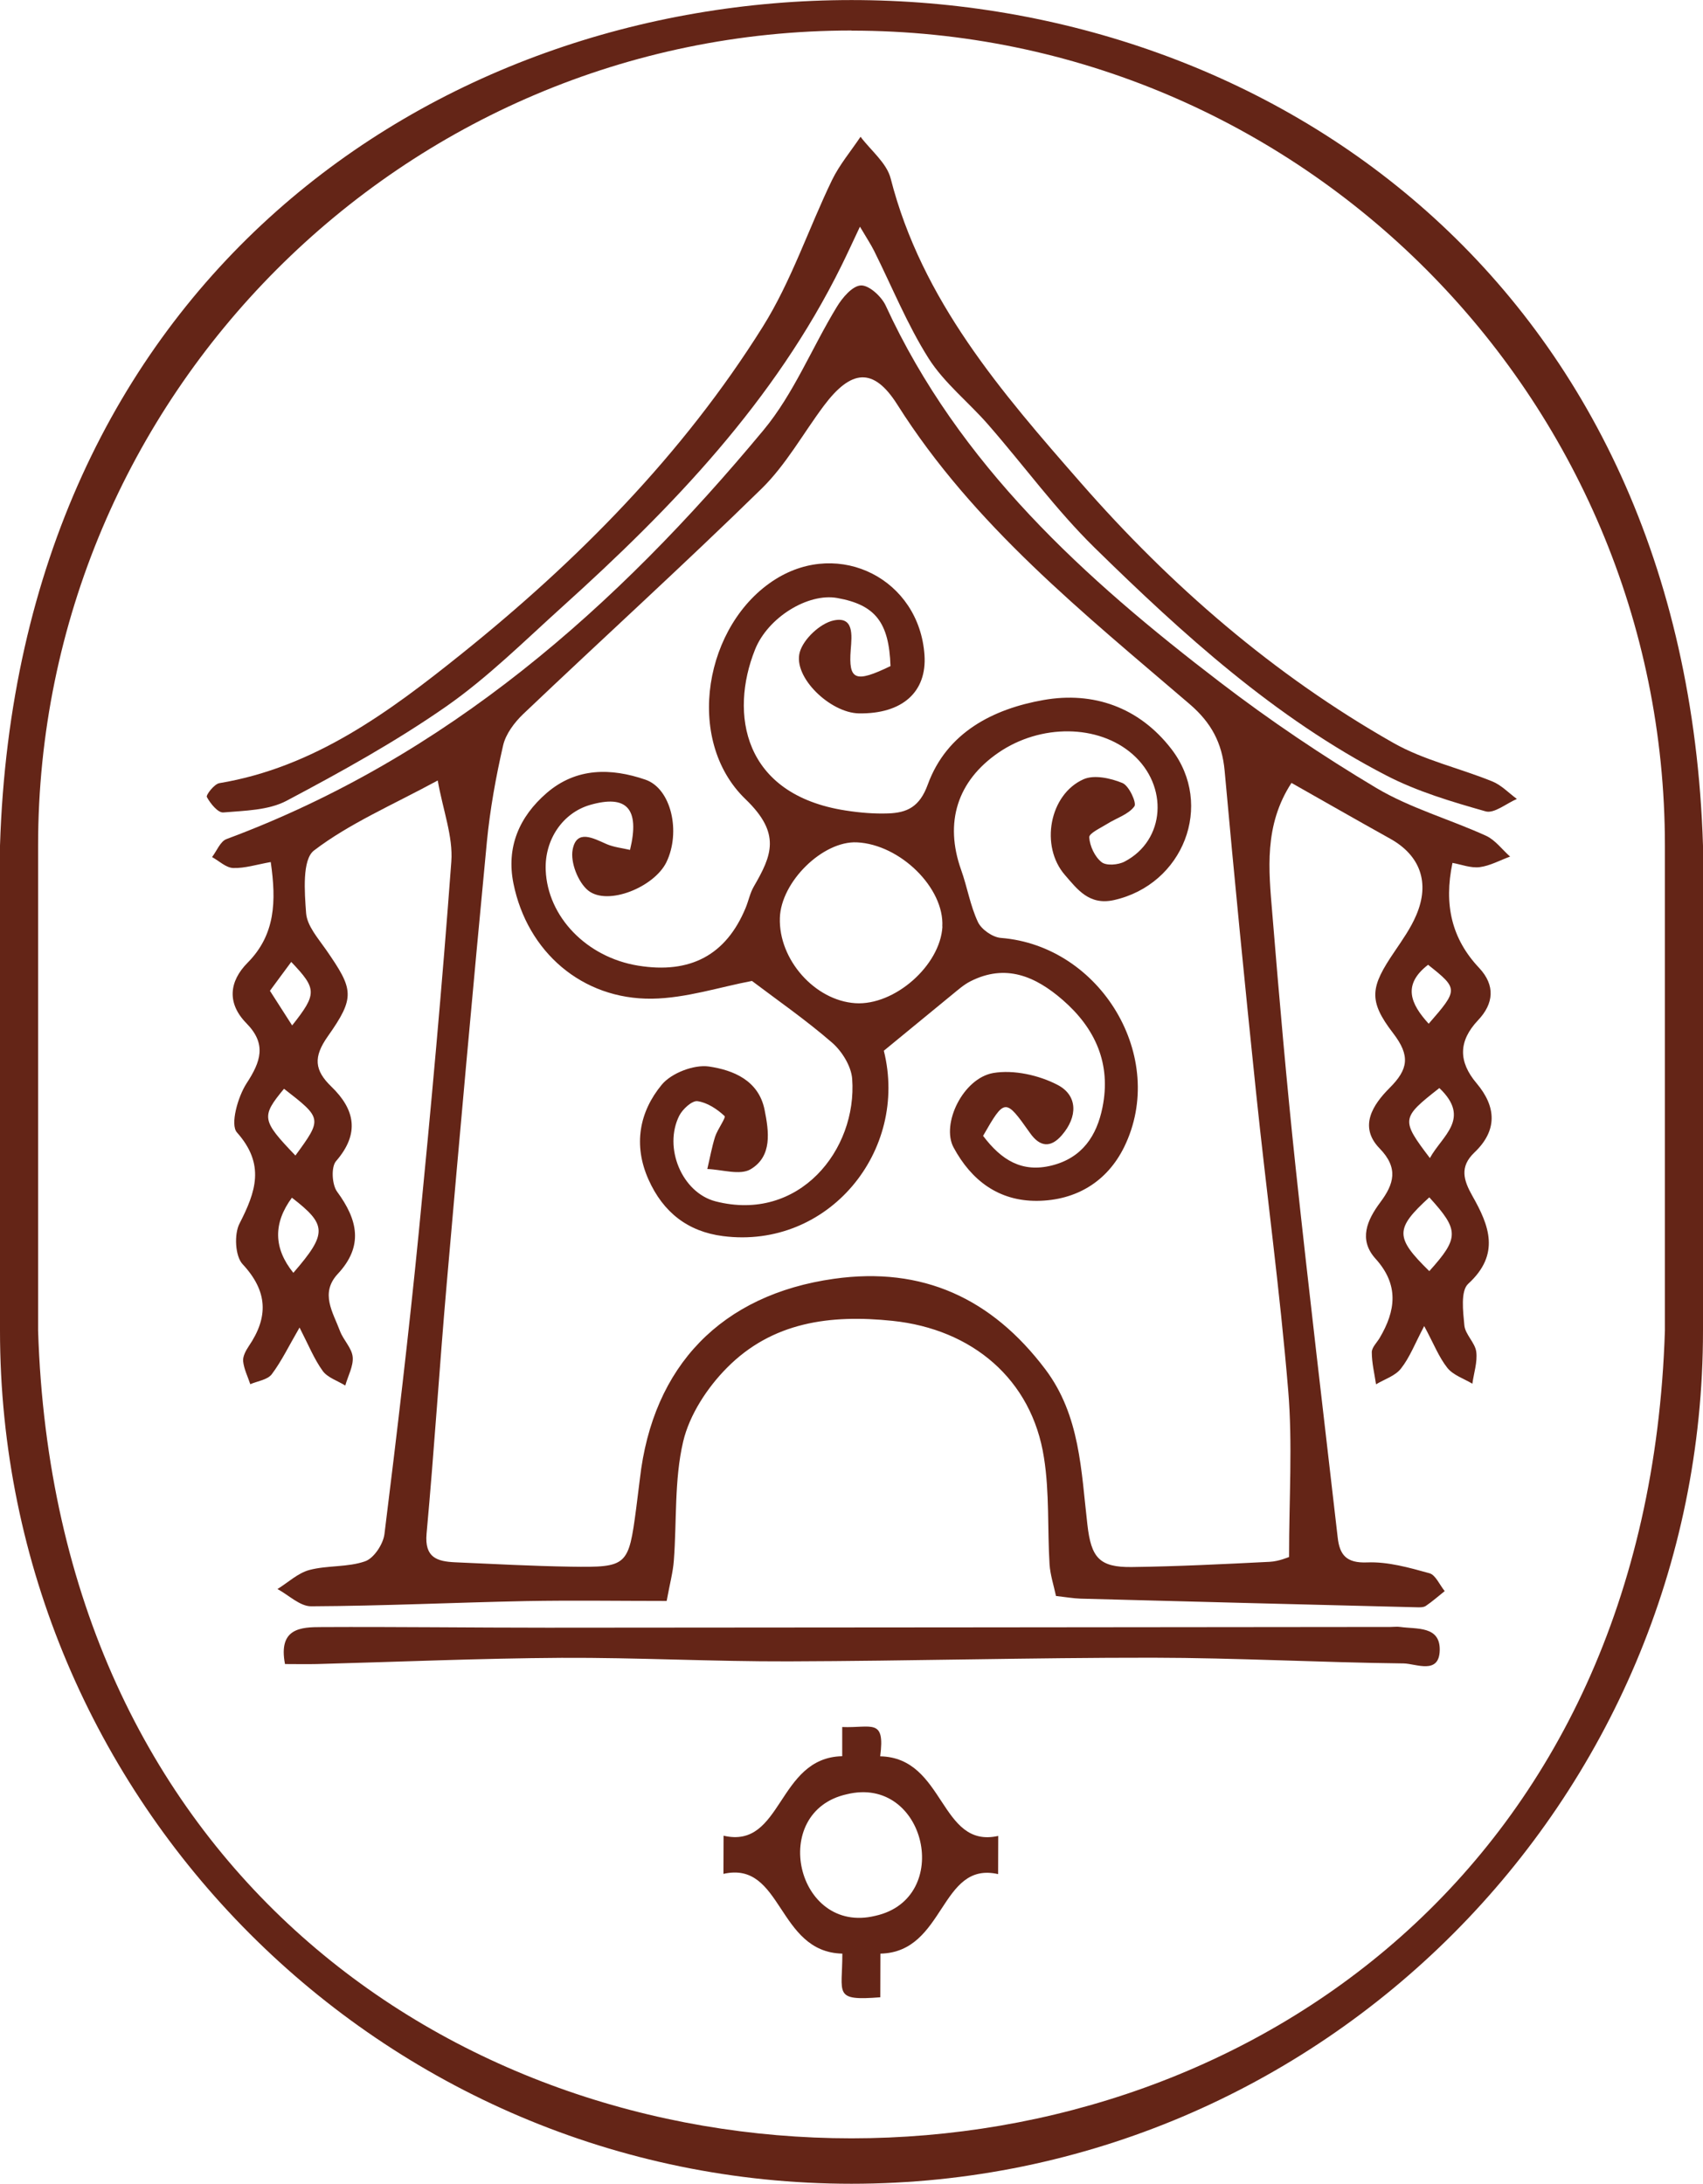 <svg width="124" height="159" viewBox="0 0 124 159" fill="none" xmlns="http://www.w3.org/2000/svg">
<g clip-path="url(#clip0_2_10)">
<path d="M61.996 159C27.809 159 0 131.135 0 96.88V61.571C2.606 -20.518 121.403 -20.518 124 61.571V96.88C124 131.135 96.191 159 62.004 159H61.996ZM61.996 2.222C29.346 2.222 2.774 28.847 2.774 61.571V96.88C5.256 175.296 118.744 175.296 121.226 96.88V61.571C121.226 28.847 94.654 2.231 62.004 2.231L61.996 2.222Z" fill="#642517"/>
<path d="M19.708 62.766C18.675 62.952 17.818 63.227 16.979 63.2C16.457 63.182 15.954 62.687 15.441 62.403C15.786 61.952 16.042 61.261 16.493 61.093C32.535 55.127 44.876 44.222 55.6 31.308C57.791 28.67 59.116 25.324 60.927 22.35C61.333 21.677 62.066 20.81 62.685 20.783C63.276 20.757 64.178 21.58 64.487 22.244C69.831 33.857 78.957 42.116 88.824 49.666C92.463 52.454 96.288 55.03 100.219 57.376C102.693 58.845 105.564 59.651 108.205 60.854C108.877 61.164 109.371 61.855 109.954 62.368C109.221 62.633 108.497 63.041 107.737 63.138C107.092 63.218 106.403 62.943 105.758 62.828C105.122 65.864 105.696 68.352 107.702 70.476C108.885 71.742 108.771 73.069 107.622 74.282C106.182 75.805 106.182 77.3 107.516 78.876C108.965 80.593 109.036 82.319 107.357 83.912C106.253 84.966 106.571 85.939 107.207 87.073C108.435 89.232 109.256 91.321 106.907 93.472C106.341 93.986 106.527 95.481 106.624 96.499C106.686 97.163 107.401 97.756 107.49 98.42C107.587 99.172 107.313 99.969 107.207 100.748C106.589 100.376 105.811 100.128 105.387 99.597C104.769 98.819 104.398 97.845 103.7 96.552C103.029 97.818 102.649 98.836 102.004 99.65C101.589 100.182 100.811 100.421 100.193 100.792C100.078 100.013 99.884 99.234 99.884 98.456C99.884 98.11 100.246 97.765 100.449 97.429C101.633 95.437 101.88 93.552 100.158 91.649C98.903 90.259 99.539 88.834 100.502 87.542C101.492 86.214 101.854 85.054 100.449 83.612C98.903 82.018 99.981 80.416 101.173 79.221C102.543 77.858 102.702 76.876 101.439 75.229C99.592 72.83 99.795 71.848 101.536 69.29C102.11 68.44 102.719 67.581 103.117 66.643C104.142 64.262 103.4 62.27 101.209 61.058C98.806 59.721 96.412 58.349 94.036 57.004C92.022 60.102 92.375 63.333 92.64 66.519C93.144 72.68 93.682 78.841 94.336 84.984C95.299 93.977 96.368 102.961 97.401 111.945C97.543 113.211 98.029 113.822 99.548 113.76C101.05 113.698 102.605 114.14 104.08 114.548C104.53 114.672 104.822 115.397 105.193 115.849C104.734 116.212 104.301 116.601 103.815 116.929C103.638 117.044 103.355 117.035 103.126 117.026C94.981 116.822 86.827 116.619 78.683 116.398C78.135 116.38 77.596 116.283 76.889 116.203C76.722 115.424 76.474 114.672 76.421 113.91C76.262 111.317 76.421 108.688 76.015 106.139C75.132 100.403 70.759 96.774 64.99 96.172C60.432 95.694 56.227 96.26 52.932 99.589C51.492 101.04 50.203 103.014 49.743 104.961C49.089 107.75 49.284 110.741 49.063 113.636C49.001 114.477 48.771 115.309 48.542 116.566C45.07 116.566 41.687 116.513 38.303 116.575C33.083 116.681 27.871 116.929 22.65 116.955C21.837 116.955 21.024 116.141 20.203 115.698C20.98 115.22 21.696 114.53 22.535 114.309C23.851 113.963 25.318 114.123 26.581 113.68C27.226 113.459 27.906 112.423 27.994 111.689C28.904 104.368 29.77 97.048 30.494 89.71C31.378 80.726 32.199 71.733 32.862 62.731C32.994 60.907 32.261 59.022 31.872 56.827C28.542 58.633 25.45 59.951 22.862 61.925C21.996 62.589 22.173 64.935 22.288 66.484C22.358 67.413 23.162 68.316 23.745 69.157C25.742 72.043 25.892 72.591 23.86 75.468C22.809 76.964 22.888 77.92 24.125 79.115C25.848 80.779 26.21 82.532 24.47 84.541C24.099 84.966 24.169 86.258 24.549 86.772C26.051 88.816 26.484 90.728 24.593 92.755C23.286 94.163 24.249 95.552 24.752 96.906C25 97.57 25.618 98.146 25.68 98.801C25.742 99.465 25.335 100.182 25.141 100.881C24.584 100.536 23.851 100.306 23.498 99.819C22.871 98.951 22.456 97.916 21.811 96.659C21.042 97.978 20.512 99.093 19.788 100.058C19.479 100.465 18.763 100.553 18.224 100.784C18.039 100.226 17.765 99.686 17.703 99.111C17.668 98.765 17.897 98.341 18.109 98.022C19.558 95.897 19.505 94.021 17.659 92.038C17.12 91.454 17.04 89.861 17.438 89.091C18.631 86.763 19.32 84.78 17.252 82.452C16.749 81.885 17.314 79.867 17.95 78.885C18.993 77.292 19.425 76.017 17.95 74.512C16.51 73.052 16.678 71.458 18.03 70.095C20.053 68.051 20.123 65.625 19.717 62.793L19.708 62.766ZM93.859 113.379C93.859 109.086 94.124 105.138 93.797 101.235C93.197 93.986 92.207 86.763 91.456 79.531C90.644 71.733 89.875 63.926 89.168 56.11C88.983 54.083 88.188 52.614 86.633 51.277C78.895 44.638 70.9 38.265 65.335 29.458C63.594 26.705 61.969 26.9 59.99 29.538C58.48 31.556 57.234 33.839 55.45 35.583C49.761 41.151 43.86 46.506 38.091 51.994C37.455 52.605 36.828 53.437 36.634 54.269C36.104 56.579 35.68 58.934 35.45 61.297C34.425 72.016 33.462 82.744 32.526 93.472C31.996 99.535 31.616 105.608 31.06 111.662C30.901 113.423 31.837 113.689 33.144 113.751C35.945 113.875 38.745 114.025 41.545 114.07C45.688 114.132 45.768 114.025 46.324 109.812C46.413 109.104 46.501 108.396 46.59 107.688C47.526 99.429 52.552 94.26 60.724 93.109C67.181 92.198 72.216 94.543 76.103 99.686C78.656 103.067 78.718 107.095 79.177 111.016C79.451 113.406 80.034 114.132 82.428 114.096C85.767 114.052 89.115 113.884 92.454 113.716C93.126 113.68 93.788 113.388 93.85 113.37L93.859 113.379ZM104.071 87.179C101.562 89.471 101.562 90.091 104.071 92.552C106.253 90.126 106.253 89.569 104.071 87.179ZM21.36 92.675C23.842 89.808 23.816 89.179 21.254 87.205C19.882 89.07 19.917 90.893 21.36 92.675ZM20.68 79.274C19.002 81.301 19.046 81.567 21.51 84.134C23.471 81.452 23.463 81.434 20.68 79.274ZM104.804 79.221C102.013 81.407 101.995 81.523 104.115 84.32C104.99 82.7 107.145 81.452 104.804 79.221ZM104.027 74.539C106.191 72.052 106.191 71.998 103.983 70.246C102.092 71.706 102.711 73.096 104.027 74.539ZM21.21 70.033C20.645 70.803 20.176 71.423 19.655 72.14C20.194 72.972 20.706 73.786 21.272 74.663C23.092 72.361 23.083 72.007 21.21 70.042V70.033Z" fill="#642517"/>
<path d="M62.605 16.526C62.066 17.668 61.678 18.517 61.262 19.358C56.404 29.201 48.975 36.937 40.945 44.178C38.188 46.665 35.521 49.321 32.491 51.436C28.807 54.003 24.841 56.198 20.865 58.305C19.54 59.004 17.818 59.022 16.263 59.155C15.874 59.19 15.318 58.509 15.062 58.031C14.982 57.889 15.601 57.084 15.972 57.022C22.888 55.871 28.348 51.826 33.568 47.639C42.067 40.823 49.717 33.087 55.538 23.793C57.614 20.482 58.868 16.659 60.582 13.109C61.13 11.985 61.96 11.002 62.658 9.958C63.409 10.958 64.557 11.861 64.849 12.985C67.119 21.872 72.923 28.555 78.7 35.158C85.246 42.647 92.746 49.144 101.439 54.083C103.665 55.349 106.271 55.924 108.665 56.898C109.318 57.163 109.857 57.739 110.449 58.172C109.68 58.5 108.797 59.252 108.17 59.075C105.705 58.376 103.196 57.632 100.926 56.455C92.834 52.268 86.147 46.196 79.707 39.885C76.898 37.132 74.557 33.901 71.96 30.927C70.538 29.29 68.762 27.9 67.614 26.094C66.059 23.634 64.955 20.89 63.648 18.27C63.4 17.774 63.091 17.314 62.623 16.517L62.605 16.526Z" fill="#642517"/>
<path d="M20.751 121.16C20.247 118.531 21.917 118.469 23.418 118.469C28.895 118.442 34.364 118.513 39.84 118.513C60.308 118.504 80.776 118.478 101.244 118.46C101.483 118.46 101.721 118.425 101.96 118.46C103.161 118.628 104.866 118.371 104.831 120.151C104.795 121.956 103.108 121.133 102.207 121.115C96.121 121.045 90.034 120.708 83.948 120.699C75.114 120.691 66.28 120.938 57.437 120.965C51.916 120.983 46.404 120.682 40.883 120.708C34.947 120.744 29.01 121 23.074 121.16C22.305 121.177 21.528 121.16 20.733 121.16H20.751Z" fill="#642517"/>
<path d="M71.58 82.7C72.914 84.47 74.416 85.4 76.58 84.86C78.806 84.302 79.858 82.691 80.273 80.637C80.918 77.46 79.76 74.875 77.375 72.804C75.397 71.087 73.223 70.139 70.644 71.458C70.176 71.697 69.76 72.069 69.345 72.406C67.746 73.716 66.147 75.034 64.354 76.504C66.183 83.815 60.3 90.976 52.649 90.002C50.07 89.675 48.285 88.259 47.225 85.895C46.095 83.381 46.545 80.956 48.188 78.973C48.895 78.124 50.538 77.495 51.625 77.654C53.365 77.911 55.238 78.646 55.671 80.806C55.989 82.39 56.245 84.187 54.655 85.134C53.877 85.594 52.57 85.152 51.501 85.116C51.687 84.329 51.828 83.532 52.066 82.771C52.243 82.222 52.879 81.372 52.755 81.257C52.217 80.752 51.492 80.275 50.785 80.177C50.388 80.124 49.708 80.752 49.46 81.231C48.294 83.55 49.646 86.834 52.102 87.471C58.171 89.029 62.428 83.727 62.049 78.549C61.978 77.628 61.315 76.557 60.6 75.928C58.683 74.264 56.589 72.813 54.752 71.423C52.437 71.857 49.955 72.68 47.473 72.715C42.385 72.777 38.392 69.308 37.385 64.324C36.855 61.686 37.8 59.473 39.805 57.739C41.969 55.871 44.505 55.915 46.987 56.765C48.886 57.411 49.584 60.589 48.524 62.775C47.641 64.59 44.248 65.979 42.826 64.838C42.093 64.244 41.519 62.784 41.696 61.863C41.978 60.35 43.197 61.031 44.16 61.456C44.69 61.686 45.3 61.748 45.874 61.881C46.607 58.854 45.618 57.845 42.968 58.606C40.98 59.181 39.646 61.129 39.734 63.35C39.867 66.749 42.711 69.697 46.457 70.308C50.264 70.927 52.87 69.538 54.292 66.103C54.505 65.59 54.611 65.023 54.884 64.554C56.201 62.279 56.89 60.695 54.284 58.19C49.787 53.862 51.307 45.4 56.474 42.169C61.156 39.239 66.934 42.186 67.314 47.692C67.499 50.383 65.697 51.994 62.535 51.941C60.459 51.905 57.729 49.312 58.232 47.489C58.497 46.532 59.717 45.391 60.688 45.178C62.181 44.851 62.031 46.24 61.943 47.311C61.775 49.542 62.278 49.737 64.84 48.498C64.734 45.32 63.736 44.036 60.962 43.541C58.842 43.16 55.909 44.948 54.973 47.303C53.118 51.95 54.081 57.854 61.572 59.013C62.587 59.172 63.63 59.261 64.655 59.226C66.041 59.181 66.96 58.757 67.552 57.128C68.939 53.322 72.322 51.613 75.988 50.967C79.601 50.33 82.941 51.489 85.29 54.534C88.435 58.615 86.156 64.413 81.103 65.537C79.301 65.935 78.444 64.749 77.543 63.713C75.715 61.615 76.403 57.845 78.895 56.738C79.672 56.393 80.873 56.659 81.73 57.013C82.207 57.207 82.781 58.464 82.596 58.712C82.163 59.305 81.289 59.562 80.617 59.987C80.14 60.288 79.292 60.668 79.31 60.969C79.354 61.607 79.716 62.386 80.211 62.775C80.555 63.049 81.421 62.979 81.889 62.731C84.849 61.182 85.105 57.225 82.455 54.906C79.972 52.737 75.776 52.693 72.702 54.8C69.699 56.862 68.754 59.881 69.981 63.333C70.432 64.59 70.644 65.944 71.209 67.139C71.465 67.679 72.278 68.245 72.879 68.29C80.158 68.865 85.043 76.999 81.854 83.514C80.617 86.028 78.365 87.409 75.511 87.435C72.702 87.453 70.723 85.939 69.434 83.55C68.515 81.85 70.114 78.504 72.331 78.124C73.815 77.876 75.644 78.283 77.004 78.991C78.488 79.761 78.471 81.319 77.322 82.647C76.501 83.603 75.715 83.514 74.999 82.496C73.197 79.947 73.162 79.947 71.571 82.718L71.58 82.7ZM68.612 67.466C68.771 64.66 65.547 61.483 62.393 61.332C59.911 61.217 56.863 64.2 56.784 66.838C56.687 69.865 59.328 72.848 62.278 73.043C65.132 73.229 68.462 70.299 68.621 67.466H68.612Z" fill="#642517"/>
<path d="M72.676 133.676C68.409 134.623 68.824 127.975 64.089 127.878C64.46 125.063 63.462 125.833 61.324 125.745V127.869C56.563 127.975 56.996 134.667 52.685 133.658L52.676 136.437C56.996 135.455 56.563 142.138 61.333 142.244C61.342 145.183 60.635 145.696 64.098 145.422L64.107 142.244C68.842 142.147 68.418 135.481 72.676 136.455L72.684 133.676H72.676ZM63.736 139.491C57.976 140.899 55.944 131.905 61.66 130.64C67.419 129.232 69.451 138.225 63.736 139.491Z" fill="#642517"/>
</g>
<defs>
<clipPath id="clip0_2_10">
<rect width="124" height="159" fill="white"/>
</clipPath>
</defs>
</svg>
